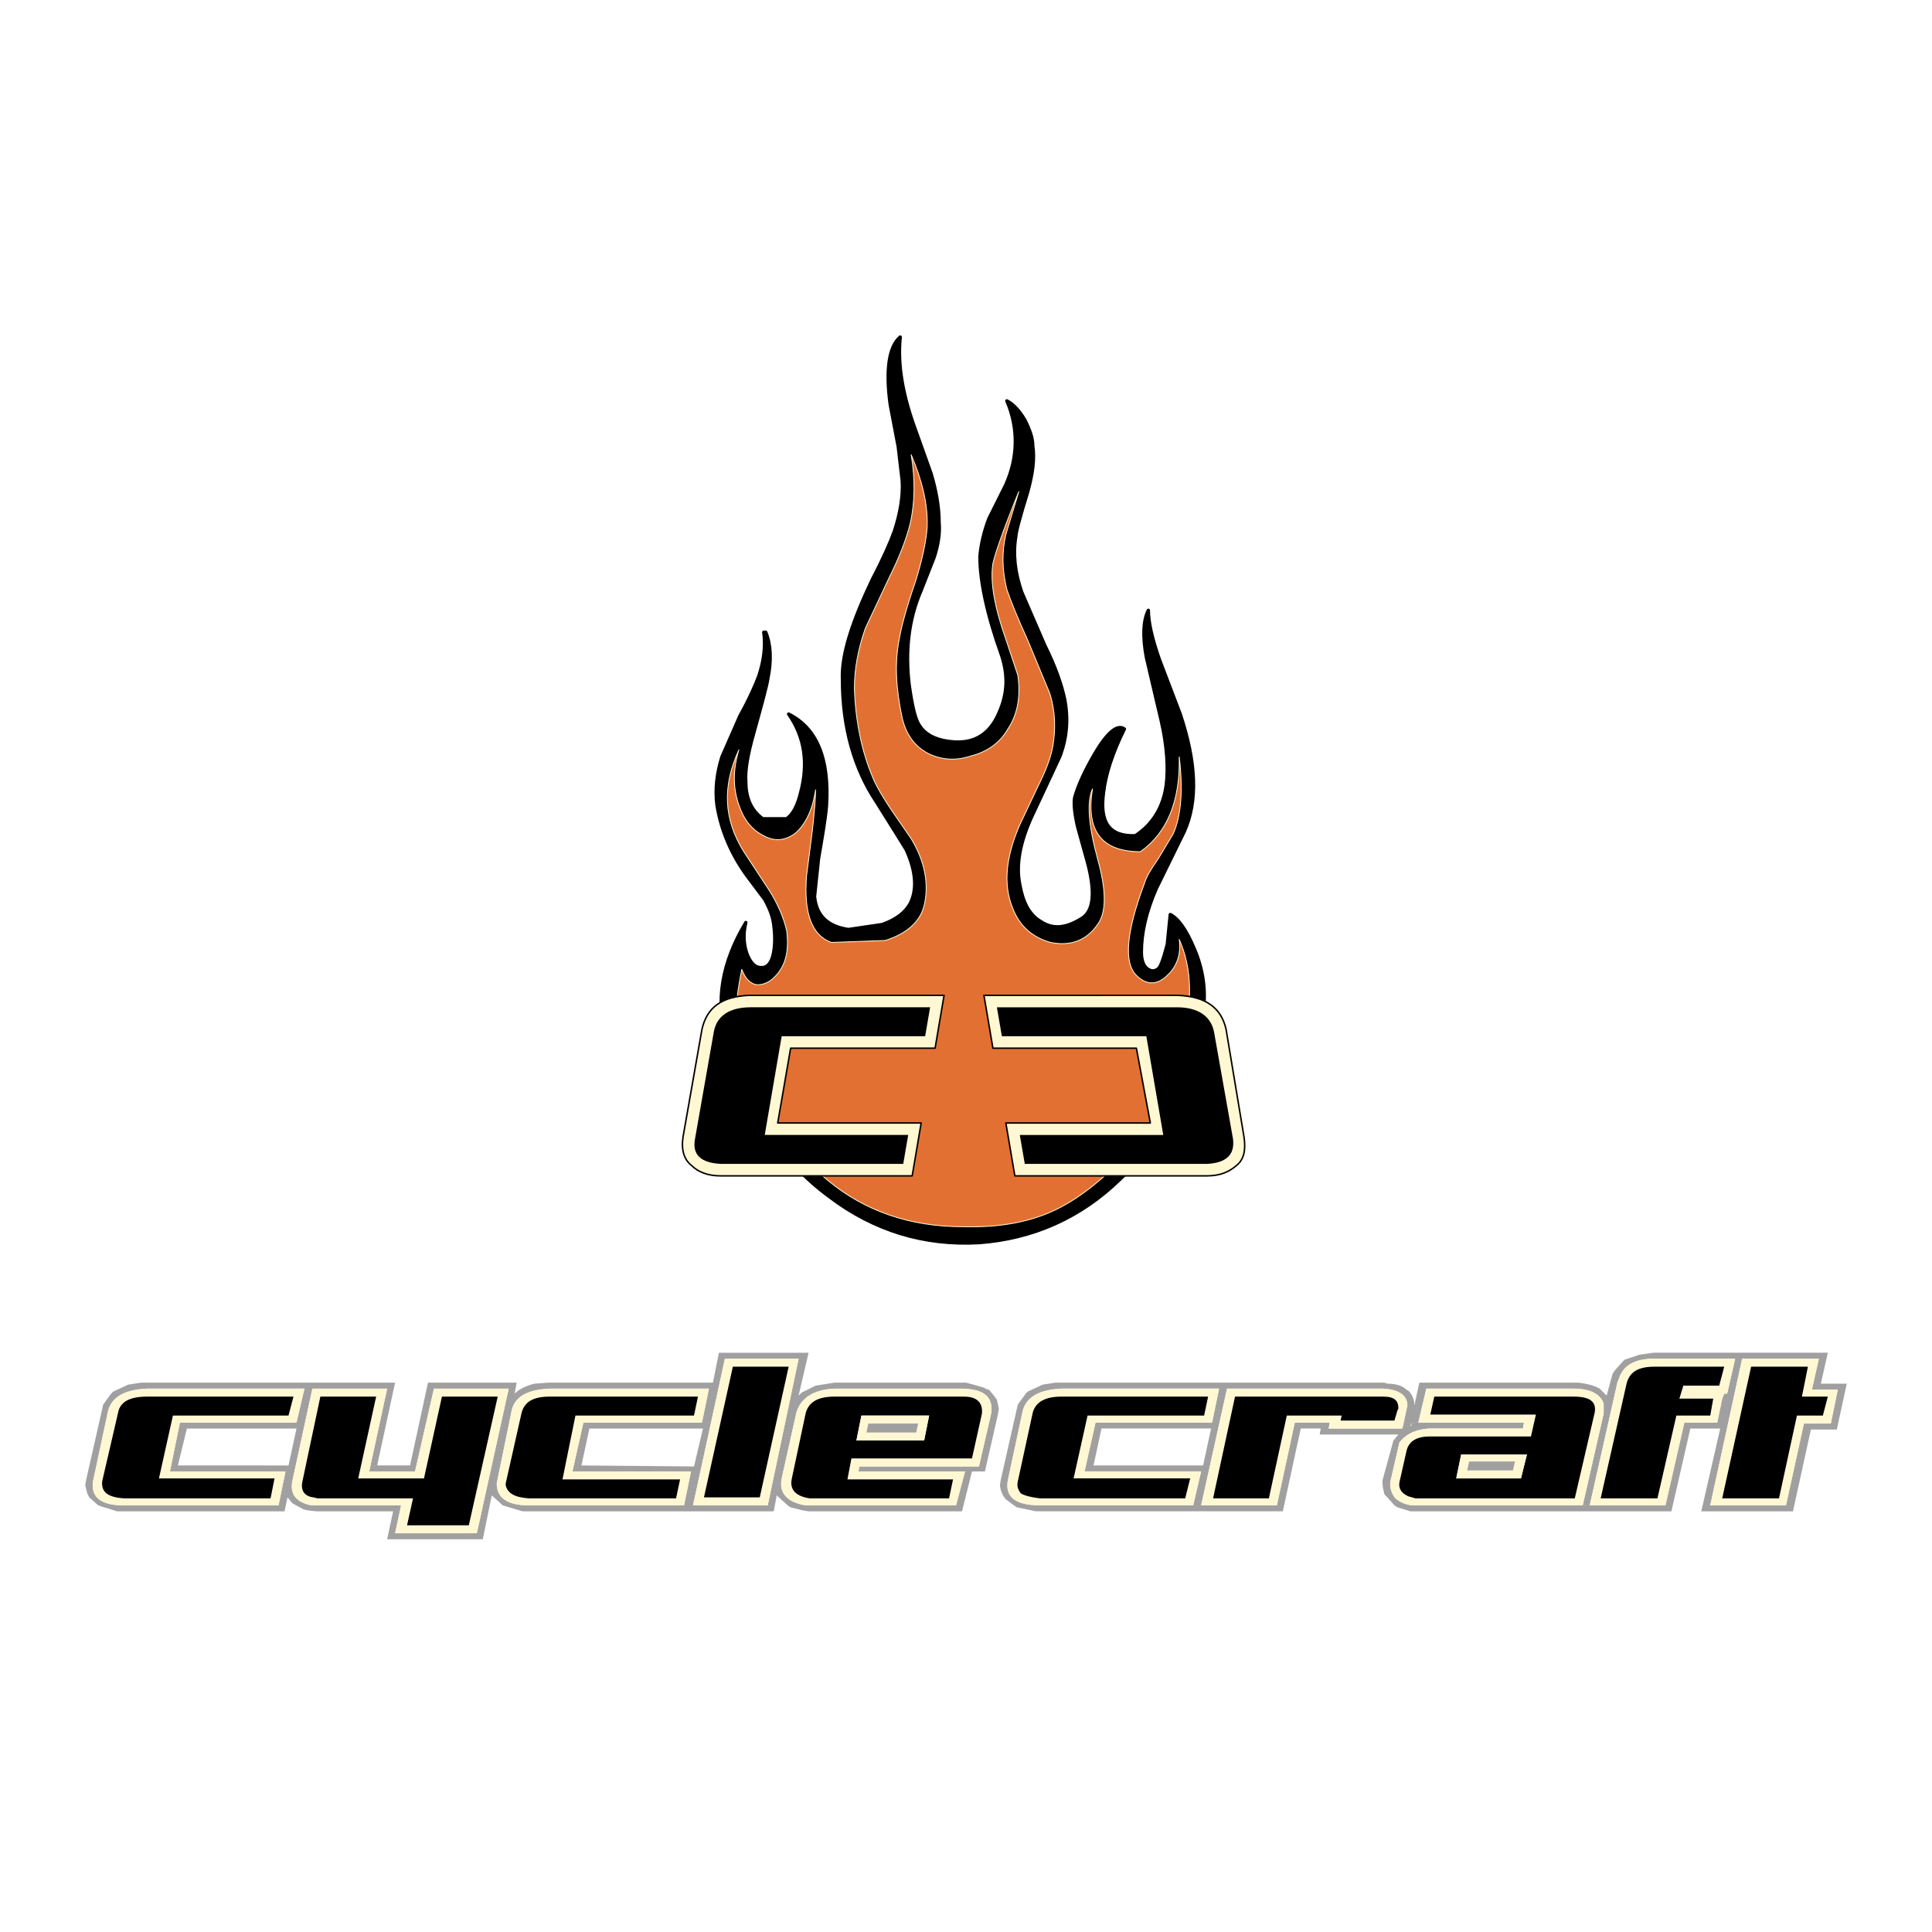 <?xml version="1.0" encoding="utf-8"?>
<!-- Generator: Adobe Illustrator 13.0.0, SVG Export Plug-In . SVG Version: 6.00 Build 14948)  -->
<!DOCTYPE svg PUBLIC "-//W3C//DTD SVG 1.0//EN" "http://www.w3.org/TR/2001/REC-SVG-20010904/DTD/svg10.dtd">
<svg version="1.0" id="Layer_1" xmlns="http://www.w3.org/2000/svg" xmlns:xlink="http://www.w3.org/1999/xlink" x="0px" y="0px"
	 width="192.756px" height="192.756px" viewBox="0 0 192.756 192.756" enable-background="new 0 0 192.756 192.756"
	 xml:space="preserve">
<g>
	<polygon fill-rule="evenodd" clip-rule="evenodd" fill="#FFFFFF" points="0,0 192.756,0 192.756,192.756 0,192.756 0,0 	"/>
	<path fill-rule="evenodd" clip-rule="evenodd" fill="#A1A0A1" d="M131.766,142.525l-0.099,0.597h7.853l-0.497,0.597l-1.093,3.98
		v0.299c0,0.299,0.1,0.696,0.198,1.095l0.199,0.199l0.795,0.896l0.298,0.199l1.292,0.397h26.045l1.889-8.259h2.981l-1.888,8.259
		h9.146l1.788-8.159h2.585l0.994-4.578h-2.585l0.696-3.085h-17.396v0.598h8.15h0.696h7.654l-0.696,3.085h2.585l-0.696,3.383h-2.684
		l-1.789,8.16h-7.556l3.182-14.628h-0.696l-0.795,3.482h-0.298l-0.199,0.498l-0.497,2.388h-3.28l-1.889,8.26h-7.555h-0.696H141.11
		c-0.796,0-1.392-0.299-1.889-0.697c-0.398-0.497-0.597-1.095-0.497-1.691l0.895-3.881c0.695-0.896,1.689-1.293,2.883-1.393h9.443
		l0.1-0.598h-10.537h-0.696v0.298l-0.1,0.101l0.1-0.398h0.696l0.795-3.384h14.713c1.689,0,2.684,0.598,2.981,1.493v0.995
		l-2.088,9.155h0.696l2.783-12.34l0.1-0.199c0.397-1.393,1.59-2.089,3.479-2.089v-0.598l-1.393,0.199l-1.491,0.498l-0.198,0.198
		l-0.795,0.896l-0.199,0.299l-0.597,2.189l-0.695-0.697c-0.497-0.298-1.292-0.497-2.088-0.597h-15.904l-0.497,2.288
		c0-0.597-0.199-1.094-0.597-1.492l-0.199-0.099c-0.397-0.398-1.093-0.598-1.889-0.598l-0.298-0.1l-0.099,0.597
		c1.59,0.101,2.385,0.697,2.385,1.691l-0.497,2.29h-7.355l0.1-0.598h-3.479l-1.789,8.26h-7.555l2.584-11.644h15.607l0.099-0.597
		h-32.804l-1.292,0.199l-1.491,0.696l-0.198,0.199l-0.796,1.095l-1.689,7.464l-0.1,0.596l0.1,0.498l0.198,0.497l0.299,0.399
		l0.795,0.597l0.298,0.199l1.89,0.397l0.397-0.597c-2.485,0-3.479-0.896-3.182-2.488l1.491-6.966
		c0.397-1.394,1.69-2.089,3.877-2.189h15.706l-0.696,3.384l-0.1,0.598l-0.795,3.682h-10.935l0.795-3.682h10.935l0.1-0.598h-11.63
		l-1.094,4.876h11.631l-0.796,3.384h-15.308l-0.397,0.597h24.651l1.789-8.259H131.766L131.766,142.525z"/>
	<path fill-rule="evenodd" clip-rule="evenodd" fill="#FFF8D3" d="M132.661,141.928l-0.1,0.598h7.355l0.497-2.29
		c0-0.994-0.795-1.591-2.385-1.691v0.796c1.093,0,1.49,0.398,1.49,1.195l-0.1,0.198l-0.298,0.995h-5.368l0.1-0.497h-5.468
		l-1.788,8.259h-5.567l2.188-10.15h14.812v-0.796h-15.607l-2.584,11.644h7.555l1.789-8.26H132.661L132.661,141.928z"/>
	<path fill-rule="evenodd" clip-rule="evenodd" d="M133.854,141.231l-0.1,0.497h5.368l0.298-0.995l0.1-0.198
		c0-0.797-0.397-1.195-1.49-1.195h-14.812l-2.188,10.15h5.567l1.788-8.259H133.854L133.854,141.231z"/>
	<path fill-rule="evenodd" clip-rule="evenodd" fill="#FFF8D3" d="M120.931,141.928l0.696-3.384h-15.706
		c-2.187,0.101-3.479,0.796-3.877,2.189l-1.491,6.966c-0.298,1.593,0.696,2.488,3.182,2.488v-0.697
		c-0.895-0.099-1.591-0.299-1.889-0.497c-0.299-0.398-0.398-0.696-0.299-1.194l1.491-6.866c0.299-1.095,1.292-1.593,2.883-1.593
		h14.612l-0.397,1.892h-11.63l-1.393,6.269h11.631l-0.497,1.99h-14.513v0.697h15.308l0.796-3.384h-11.631l1.094-4.876H120.931
		L120.931,141.928z"/>
	<path fill-rule="evenodd" clip-rule="evenodd" d="M120.136,141.231l0.397-1.892h-14.612c-1.591,0-2.584,0.498-2.883,1.593
		l-1.491,6.866c-0.1,0.498,0,0.796,0.299,1.194c0.298,0.198,0.994,0.398,1.889,0.497h14.513l0.497-1.99h-11.631l1.393-6.269H120.136
		L120.136,141.231z"/>
	<path fill-rule="evenodd" clip-rule="evenodd" fill="#FFF8D3" d="M172.323,139.042l0.795-3.482h-8.15l0.099,0.796h6.959
		l-0.498,1.891h-3.578l-0.397,1.294h3.38l-0.299,1.691h-3.379l-1.889,8.259h-5.666l2.584-11.443
		c0.298-1.194,1.193-1.691,2.783-1.691l-0.099-0.796c-1.89,0-3.082,0.696-3.479,2.089l-0.1,0.199l-2.783,12.34h7.555l1.889-8.26
		h3.28l0.497-2.388l0.199-0.498H172.323L172.323,139.042z"/>
	<path fill-rule="evenodd" clip-rule="evenodd" d="M167.949,138.246h3.578l0.498-1.891h-6.959c-1.59,0-2.485,0.497-2.783,1.691
		l-2.584,11.443h5.666l1.889-8.259h3.379l0.299-1.691h-3.38L167.949,138.246L167.949,138.246z"/>
	<path fill-rule="evenodd" clip-rule="evenodd" fill="#FFF8D3" d="M159.997,141.032v-0.995c-0.298-0.896-1.292-1.493-2.981-1.493
		h-14.713l-0.795,3.384h10.537l-0.1,0.598h-9.443c-1.193,0.1-2.188,0.497-2.883,1.393l-0.895,3.881
		c-0.1,0.597,0.099,1.194,0.497,1.691c0.497,0.398,1.093,0.697,1.889,0.697l0.099-0.697l-0.695-0.198
		c-0.696-0.299-0.994-0.796-0.895-1.394l0.695-3.085c0.199-0.995,0.994-1.493,2.287-1.493h10.139l0.497-2.188H142.7l0.398-1.792
		h13.917c1.59,0,2.285,0.498,2.087,1.593l-1.988,8.558h-15.905l-0.099,0.697h16.799L159.997,141.032L159.997,141.032z"/>
	<path fill-rule="evenodd" clip-rule="evenodd" d="M159.103,140.933c0.198-1.095-0.497-1.593-2.087-1.593h-13.917l-0.398,1.792
		h10.537l-0.497,2.188l-0.397,1.792l-0.597,2.388h-6.461l0.497-2.388h6.561l0.397-1.792h-10.139c-1.293,0-2.088,0.498-2.287,1.493
		l-0.695,3.085c-0.1,0.598,0.198,1.095,0.895,1.394l0.695,0.198h15.905L159.103,140.933L159.103,140.933z"/>
	<polygon fill-rule="evenodd" clip-rule="evenodd" fill="#FFF8D3" points="151.746,147.5 152.343,145.112 145.782,145.112 
		146.577,145.809 151.149,145.809 150.951,146.704 146.379,146.704 146.577,145.809 145.782,145.112 145.285,147.5 151.746,147.5 	
		"/>
	<polygon fill-rule="evenodd" clip-rule="evenodd" fill="#A1A0A1" points="146.577,145.809 146.379,146.704 150.951,146.704 
		151.149,145.809 146.577,145.809 	"/>
	<polygon fill-rule="evenodd" clip-rule="evenodd" fill="#FFF8D3" points="173.814,135.56 170.633,150.188 178.188,150.188 
		179.978,142.027 179.281,141.231 177.492,149.49 171.826,149.49 174.709,136.355 180.375,136.355 179.779,139.34 182.363,139.34 
		181.866,141.231 179.281,141.231 179.978,142.027 182.661,142.027 183.357,138.645 180.772,138.645 181.469,135.56 173.814,135.56 
			"/>
	<polygon fill-rule="evenodd" clip-rule="evenodd" points="174.709,136.355 171.826,149.49 177.492,149.49 179.281,141.231 
		181.866,141.231 182.363,139.34 179.779,139.34 180.375,136.355 174.709,136.355 	"/>
	<path fill-rule="evenodd" clip-rule="evenodd" fill="#A1A0A1" d="M98.664,138.645c-0.198,0-0.298-0.101-0.497-0.199l-1.392-0.398
		l-0.397-0.1H83.257l-1.889,0.299l-1.392,0.696l-0.299,0.299l0.994-4.279h-8.946l-0.597,2.985H54.727l0.1,0.597h15.905l-0.695,3.384
		l0.099,0.598l-0.895,3.781l-11.232-0.1l0.795-3.682h11.332l-0.099-0.598h-11.83l-1.093,4.876h11.829l-0.696,3.384H52.739
		c-2.187,0-3.181-0.796-3.181-2.189l1.491-7.265c0.298-1.394,1.591-2.089,3.777-2.189l-0.1-0.597l-1.392,0.1
		c-0.795,0.199-1.491,0.497-1.988,0.995l0.199-1.095H42.7l-1.79,8.26h-3.28l1.789-8.26H14.071l-1.292,0.199l-1.491,0.696
		l-0.199,0.199l-0.794,1.095l-1.69,7.464l0.696,0.099l1.491-6.966c0.397-1.394,1.689-2.089,3.877-2.189h15.706l-0.795,3.384v0.598
		l-0.795,3.682H17.749l0.895-3.682h10.935v-0.598h-11.63l-0.994,4.876h11.531l-0.695,3.384H12.282c-2.287,0-3.281-0.896-2.982-2.488
		l-0.696-0.099l-0.1,0.596l0.199,0.797l0.199,0.398l0.895,0.796l0.298,0.1l1.591,0.497h16.7l0.299-1.393l0.497,0.597l1.093,0.597
		l0.397,0.1l0.895,0.1v-0.597h-0.497c-1.491-0.299-2.188-1.095-1.889-2.488l1.988-9.155h7.456l-1.79,8.26h4.573l1.888-8.26h7.456
		l-3.181,14.43h-8.151l0.597-2.786h-8.45v0.597h7.654l-0.596,2.787h9.543l0.895-4.38l1.094,0.996l1.988,0.597h25.05l-0.597-0.597
		h-7.455l3.181-14.628h7.355l-3.082,14.628l0.597,0.597l0.298-1.593l1.093,0.996l0.298,0.199l1.192,0.298l0.597,0.1v-0.597h-0.298
		c-1.79-0.299-2.685-1.194-2.386-2.688l1.491-6.667c0.497-1.393,1.689-2.188,3.777-2.289h12.922
		c2.087,0.101,2.982,0.896,2.684,2.588l-1.193,5.175H85.742l-0.1,0.497h10.637l-0.895,3.384H81.069h-0.397v0.597H95.98l0.994-3.98
		h1.292l1.292-5.672l0.1-0.597l-0.199-0.896l-0.298-0.397L98.664,138.645L98.664,138.645z"/>
	<path fill-rule="evenodd" clip-rule="evenodd" fill="#FFF8D3" d="M97.67,146.307l1.193-5.175c0.298-1.691-0.597-2.487-2.684-2.588
		H83.257c-2.088,0.101-3.28,0.896-3.777,2.289l-1.491,6.667c-0.299,1.493,0.596,2.389,2.386,2.688h0.298l0.1-0.697
		c-1.292-0.198-1.988-0.796-1.789-1.89l1.392-6.568c0.298-1.194,1.292-1.692,2.883-1.692h12.922c1.292,0,1.888,0.598,1.789,1.692
		l-0.993,4.478H84.947l-0.398,2.091h10.537l-0.397,1.89H80.771l-0.1,0.697h0.397h14.315l0.895-3.384H85.642l0.1-0.497H97.67
		L97.67,146.307z"/>
	<path fill-rule="evenodd" clip-rule="evenodd" d="M96.975,145.51l0.993-4.478c0.1-1.095-0.497-1.692-1.789-1.692H83.257
		c-1.591,0-2.585,0.498-2.883,1.692l-1.392,6.568c-0.199,1.094,0.497,1.691,1.789,1.89h13.917l0.397-1.89H84.549l0.398-2.091
		l0.497-1.791l0.498-2.487H92.7l-0.497,2.487h-6.76l-0.497,1.791H96.975L96.975,145.51z"/>
	<polygon fill-rule="evenodd" clip-rule="evenodd" fill="#FFF8D3" points="92.203,143.719 92.7,141.231 85.941,141.231 
		86.636,142.027 91.606,142.027 91.408,142.923 86.438,142.923 86.636,142.027 85.941,141.231 85.443,143.719 92.203,143.719 	"/>
	<polygon fill-rule="evenodd" clip-rule="evenodd" fill="#A1A0A1" points="91.606,142.027 86.636,142.027 86.438,142.923 
		91.408,142.923 91.606,142.027 	"/>
	<path fill-rule="evenodd" clip-rule="evenodd" fill="#FFF8D3" d="M14.667,138.544c-2.188,0.101-3.479,0.796-3.877,2.189
		L9.3,147.699c-0.299,1.593,0.695,2.488,2.982,2.488l0.1-0.697c-1.591-0.099-2.287-0.597-2.188-1.691l1.591-6.866
		c0.199-1.095,1.192-1.593,2.883-1.593H29.28l-0.497,1.892H17.252L15.86,147.5h11.531l-0.398,1.99H12.381l-0.1,0.697h15.507
		l0.695-3.384H16.954l0.994-4.876h11.63l0.795-3.384H14.667L14.667,138.544z"/>
	<path fill-rule="evenodd" clip-rule="evenodd" d="M14.667,139.34c-1.69,0-2.684,0.498-2.883,1.593l-1.591,6.866
		c-0.1,1.095,0.597,1.593,2.188,1.691h14.612l0.398-1.99H15.86l1.392-6.269h11.531l0.497-1.892H14.667L14.667,139.34z"/>
	<path fill-rule="evenodd" clip-rule="evenodd" fill="#FFF8D3" d="M54.827,138.544c-2.187,0.101-3.479,0.796-3.777,2.189
		l-1.491,7.265c0,1.394,0.994,2.189,3.181,2.189v-0.697c-1.392-0.099-2.087-0.497-2.286-1.294v-0.198l1.59-7.065
		c0.298-1.095,1.192-1.593,2.783-1.593h14.811l-0.397,1.892H57.412l-1.292,6.369h11.73l-0.398,1.89H52.739v0.697h15.507l0.696-3.384
		H57.113l1.093-4.876h11.83l0.695-3.384H54.827L54.827,138.544z"/>
	<path fill-rule="evenodd" clip-rule="evenodd" d="M54.827,139.34c-1.591,0-2.485,0.498-2.783,1.593l-1.59,7.065v0.198
		c0.199,0.797,0.895,1.195,2.286,1.294h14.712l0.398-1.89h-11.73l1.292-6.369H69.24l0.397-1.892H54.827L54.827,139.34z"/>
	<path fill-rule="evenodd" clip-rule="evenodd" fill="#FFF8D3" d="M41.407,146.804h-4.573l1.79-8.26h-7.456l-1.988,9.155
		c-0.299,1.394,0.397,2.189,1.889,2.488h0.497l0.1-0.697l-0.397-0.099c-0.895-0.1-1.292-0.697-1.094-1.593l1.789-8.459h5.567
		l-1.789,8.16h6.561l1.79-8.16h5.566l-2.883,12.838h-6.163l0.597-2.688h-9.543l-0.1,0.697h8.45l-0.597,2.786h8.151l3.181-14.43
		h-7.456L41.407,146.804L41.407,146.804z"/>
	<path fill-rule="evenodd" clip-rule="evenodd" d="M41.208,149.49l-0.597,2.688h6.163l2.883-12.838h-5.566l-1.79,8.16h-6.561
		l1.789-8.16h-5.567l-1.789,8.459c-0.199,0.896,0.199,1.493,1.094,1.593l0.397,0.099H41.208L41.208,149.49z"/>
	<polygon fill-rule="evenodd" clip-rule="evenodd" fill="#FFF8D3" points="76.596,150.188 79.678,135.56 72.322,135.56 
		69.141,150.188 76.596,150.188 75.801,149.392 70.234,149.392 73.117,136.355 78.684,136.355 75.801,149.392 76.596,150.188 	"/>
	<polygon fill-rule="evenodd" clip-rule="evenodd" points="70.234,149.392 75.801,149.392 78.684,136.355 73.117,136.355 
		70.234,149.392 	"/>
	<path fill-rule="evenodd" clip-rule="evenodd" d="M101.349,53.529c0-0.397,0.397-1.89,1.192-4.478
		c0.497-1.792,0.696-3.284,0.497-4.578c0-0.795-0.298-1.592-0.795-2.587c-0.597-0.996-1.192-1.593-1.79-1.891
		c1.193,2.787,1.094,5.673-0.099,8.359l-1.689,3.383c-0.497,1.294-0.796,2.587-0.896,3.782c0,2.487,0.696,5.771,2.188,9.951
		c0.597,1.891,0.597,3.682-0.298,5.672c-0.896,2.09-2.386,2.985-4.374,2.886c-1.79-0.1-2.982-0.697-3.579-1.692
		c-0.398-0.597-0.696-1.891-0.994-3.98c-0.398-3.284-0.1-6.468,1.192-9.454l1.292-3.284c0.397-1.194,0.597-2.389,0.497-3.483
		c0-1.592-0.298-3.185-0.795-4.876l-1.491-4.179c-1.292-3.483-1.889-6.567-1.59-9.453c-1.094,0.896-1.491,3.184-0.994,6.767
		l0.795,4.18l0.397,3.383c0.1,1.493-0.198,3.284-0.795,5.075c-0.397,1.095-1.093,2.687-2.187,4.776
		c-1.988,4.18-3.082,7.463-2.982,9.951c0,4.876,1.193,8.956,3.379,12.24c1.69,2.687,2.684,4.279,2.982,4.776
		c0.994,2.189,1.093,3.98,0.398,5.374c-0.498,0.896-1.392,1.592-2.784,2.09l-3.38,0.498c-1.988-0.298-3.181-1.293-3.38-3.284
		l0.398-3.782c0.397-2.289,0.696-4.08,0.795-5.274c0.298-4.777-0.994-7.762-3.777-9.155c1.591,2.289,1.988,4.876,1.193,7.861
		c-0.298,1.194-0.696,2.09-1.392,2.587H76.1c-1.093-0.796-1.689-1.99-1.689-3.682c-0.1-1.095,0.198-2.787,0.795-4.876
		c0.795-2.886,1.292-4.677,1.392-5.374c0.397-1.891,0.298-3.483-0.198-4.677h-0.2c0.2,1.393,0,2.886-0.497,4.378
		c-0.298,0.796-0.895,2.189-1.889,3.98l-1.79,4.08c-0.497,1.592-0.695,3.184-0.497,4.776c0.398,2.488,1.392,4.876,2.982,7.065
		l1.79,2.388c0.497,0.896,0.795,1.692,0.895,2.488c0.199,1.493,0.1,2.687-0.199,3.483c-0.298,0.697-0.696,0.896-1.292,0.796
		c-0.497-0.099-0.895-0.597-1.193-1.393c-0.298-0.896-0.397-1.891-0.099-3.085c-2.386,3.98-3.082,7.862-1.889,11.743
		c1.988,6.866,5.368,12.041,10.239,15.623c4.473,3.384,9.443,4.876,14.911,4.577c5.367-0.397,10.139-2.487,14.114-6.368
		c4.375-4.18,7.158-9.752,8.252-16.718c0.298-2.09,0-4.18-0.895-6.27c-0.796-1.891-1.591-2.985-2.387-3.383l-0.298,2.985
		c-0.397,1.493-0.696,2.388-0.994,2.488c-0.298,0.199-0.597,0.199-0.895,0c-0.397-0.199-0.696-0.796-0.696-1.692
		c0-1.99,0.497-4.079,1.491-6.368l2.784-5.672c1.391-3.085,1.192-6.966-0.398-11.743l-2.087-5.473
		c-0.696-1.99-1.094-3.682-1.094-4.876c-0.497,0.995-0.597,2.488-0.199,4.677l1.491,6.369c0.597,2.587,0.696,4.776,0.497,6.369
		c-0.298,2.189-1.292,3.881-3.081,5.075c-2.585,0.1-3.579-1.294-3.182-4.279c0.199-1.791,0.896-3.98,2.088-6.369
		c-0.696-0.498-1.69,0.299-2.982,2.488c-1.093,1.891-1.689,3.284-1.987,4.378c-0.1,0.597,0,1.592,0.298,2.886l0.994,3.582
		c0.795,2.985,0.597,4.876-0.597,5.573c-1.591,0.995-2.883,1.095-4.076,0.299c-1.192-0.697-1.789-1.99-2.087-3.682
		c-0.397-1.891,0-4.08,1.093-6.568l2.884-6.169c0.695-1.792,0.895-3.682,0.497-5.772c-0.299-1.393-0.896-3.184-1.988-5.374
		l-2.286-5.274C101.249,57.111,101.051,55.22,101.349,53.529L101.349,53.529z"/>
	
		<path fill="none" stroke="#000000" stroke-width="0.332" stroke-linecap="round" stroke-linejoin="round" stroke-miterlimit="2.613" d="
		M102.541,49.051c0.497-1.792,0.696-3.284,0.497-4.578c0-0.795-0.298-1.592-0.795-2.587c-0.597-0.996-1.192-1.593-1.79-1.891
		c1.193,2.787,1.094,5.673-0.099,8.359l-1.689,3.383c-0.497,1.294-0.796,2.587-0.896,3.782c0,2.487,0.696,5.771,2.188,9.951
		c0.597,1.891,0.597,3.682-0.298,5.672c-0.896,2.09-2.386,2.985-4.374,2.886c-1.79-0.1-2.982-0.697-3.579-1.692
		c-0.398-0.597-0.696-1.891-0.994-3.98c-0.398-3.284-0.1-6.468,1.192-9.454l1.292-3.284c0.397-1.194,0.597-2.389,0.497-3.483
		c0-1.592-0.298-3.185-0.795-4.876l-1.491-4.179c-1.292-3.483-1.889-6.567-1.59-9.453c-1.094,0.896-1.491,3.184-0.994,6.767
		l0.795,4.18l0.397,3.383c0.1,1.493-0.198,3.284-0.795,5.075c-0.397,1.095-1.093,2.687-2.187,4.776
		c-1.988,4.18-3.082,7.463-2.982,9.951c0,4.876,1.193,8.956,3.379,12.24c1.69,2.687,2.684,4.279,2.982,4.776
		c0.994,2.189,1.093,3.98,0.398,5.374c-0.498,0.896-1.392,1.592-2.784,2.09l-3.38,0.498c-1.988-0.298-3.181-1.293-3.38-3.284
		l0.398-3.782c0.397-2.289,0.696-4.08,0.795-5.274c0.298-4.777-0.994-7.762-3.777-9.155c1.591,2.289,1.988,4.876,1.193,7.861
		c-0.298,1.194-0.696,2.09-1.392,2.587H76.1c-1.093-0.796-1.689-1.99-1.689-3.682c-0.1-1.095,0.198-2.787,0.795-4.876
		c0.795-2.886,1.292-4.677,1.392-5.374c0.397-1.891,0.298-3.483-0.198-4.677h-0.2c0.2,1.393,0,2.886-0.497,4.378
		c-0.298,0.796-0.895,2.189-1.889,3.98l-1.79,4.08c-0.497,1.592-0.695,3.184-0.497,4.776c0.398,2.488,1.392,4.876,2.982,7.065
		l1.79,2.388c0.497,0.896,0.795,1.692,0.895,2.488c0.199,1.493,0.1,2.687-0.199,3.483c-0.298,0.697-0.696,0.896-1.292,0.796
		c-0.497-0.099-0.895-0.597-1.193-1.393c-0.298-0.896-0.397-1.891-0.099-3.085c-2.386,3.98-3.082,7.862-1.889,11.743
		c1.988,6.866,5.368,12.041,10.239,15.623c4.473,3.384,9.443,4.876,14.911,4.577c5.367-0.397,10.139-2.487,14.114-6.368
		c4.375-4.18,7.158-9.752,8.252-16.718c0.298-2.09,0-4.18-0.895-6.27c-0.796-1.891-1.591-2.985-2.387-3.383l-0.298,2.985
		c-0.397,1.493-0.696,2.388-0.994,2.488c-0.298,0.199-0.597,0.199-0.895,0c-0.397-0.199-0.696-0.796-0.696-1.692
		c0-1.99,0.497-4.079,1.491-6.368l2.784-5.672c1.391-3.085,1.192-6.966-0.398-11.743l-2.087-5.473
		c-0.696-1.99-1.094-3.682-1.094-4.876c-0.497,0.995-0.597,2.488-0.199,4.677l1.491,6.369c0.597,2.587,0.696,4.776,0.497,6.369
		c-0.298,2.189-1.292,3.881-3.081,5.075c-2.585,0.1-3.579-1.294-3.182-4.279c0.199-1.791,0.896-3.98,2.088-6.369
		c-0.696-0.498-1.69,0.299-2.982,2.488c-1.093,1.891-1.689,3.284-1.987,4.378c-0.1,0.597,0,1.592,0.298,2.886l0.994,3.582
		c0.795,2.985,0.597,4.876-0.597,5.573c-1.591,0.995-2.883,1.095-4.076,0.299c-1.192-0.697-1.789-1.99-2.087-3.682
		c-0.397-1.891,0-4.08,1.093-6.568l2.884-6.169c0.695-1.792,0.895-3.682,0.497-5.772c-0.299-1.393-0.896-3.184-1.988-5.374
		l-2.286-5.274c-0.696-1.99-0.895-3.881-0.597-5.573C101.349,53.131,101.746,51.639,102.541,49.051L102.541,49.051z"/>
	<path fill-rule="evenodd" clip-rule="evenodd" fill="#E37033" d="M101.646,49.051c-1.59,3.881-2.386,6.269-2.584,7.165
		c-0.299,1.891,0.198,4.478,1.292,7.563l1.192,3.583c0.299,2.09,0,3.881-0.993,5.374c-0.796,1.393-2.088,2.289-3.679,2.687
		c-1.491,0.498-2.882,0.398-4.175-0.199c-1.392-0.696-2.286-1.891-2.684-3.583c-0.596-2.786-0.795-5.374-0.298-7.861
		c0.198-1.194,0.696-3.085,1.59-5.672c0.696-2.189,1.093-4.08,1.193-5.473c0.099-2.29-0.497-4.678-1.591-7.265
		c0.398,2.388,0.398,4.678-0.099,6.866c-0.398,1.592-1.094,3.384-2.088,5.374l-2.386,5.075c-0.696,1.991-1.093,3.98-1.093,5.971
		c0.1,3.185,0.695,6.27,1.889,9.056c0.397,0.896,0.994,1.891,1.789,3.085l1.988,2.886c1.392,2.289,1.79,4.578,1.292,6.667
		c-0.397,1.592-1.69,2.786-3.876,3.483l-5.368,0.199c-1.988-0.696-2.783-2.985-2.485-6.667l0.597-4.677
		c0.199-1.791,0.298-3.085,0.298-3.881c-0.298,2.09-1.093,3.583-2.087,4.378c-0.994,0.697-1.988,0.796-3.082,0.199
		c-1.192-0.597-1.988-1.592-2.485-3.085c-0.597-1.692-0.597-3.483,0-5.473c-1.69,3.682-1.491,6.966,0.497,10.15l2.485,3.781
		c0.895,1.393,1.491,2.786,1.789,4.08c0.298,2.289-0.199,3.881-1.59,4.976c-0.597,0.397-1.093,0.497-1.59,0.397
		c-0.597-0.199-0.994-0.696-1.292-1.492c-0.298,1.393-0.498,2.687-0.498,3.682l0.398,3.781l-0.099-0.199
		c4.274,12.24,11.729,18.41,22.267,18.41c3.777,0.1,6.859-0.498,9.443-1.791c2.585-1.294,5.368-3.583,8.25-6.966
		c1.79-2.688,3.182-5.771,4.076-9.255c1.193-4.279,1.094-7.762-0.198-10.647c0.198,1.393-0.199,2.687-1.193,3.582
		c-0.994,0.995-2.088,0.995-3.081,0c-1.293-1.293-0.994-4.378,0.795-9.155c0.198-0.696,0.695-1.493,1.392-2.488l1.491-2.488
		c0.795-1.791,0.994-4.378,0.597-7.662c0.099,4.378-1.193,7.562-3.878,9.454c-3.876,0-5.467-2.09-4.771-6.27
		c-0.597,1.294-0.397,3.682,0.497,6.966c0.895,3.185,0.895,5.374,0,6.568c-1.094,1.592-2.685,2.189-4.673,1.791
		c-1.789-0.498-3.081-1.592-3.776-3.383c-0.994-2.388-0.696-5.174,0.695-8.359l1.789-3.781c0.795-1.592,1.292-2.886,1.491-3.98
		c0.298-1.692,0.298-3.483-0.298-5.374l-2.188-5.274c-0.994-2.189-1.689-3.881-2.088-5.075c-0.496-1.99-0.496-3.781-0.099-5.473
		L101.646,49.051L101.646,49.051z"/>
	
		<path fill="none" stroke="#FFF8D3" stroke-width="0.083" stroke-linecap="round" stroke-linejoin="round" stroke-miterlimit="2.613" d="
		M99.062,56.215c-0.299,1.891,0.198,4.478,1.292,7.563l1.192,3.583c0.299,2.09,0,3.881-0.993,5.374
		c-0.796,1.393-2.088,2.289-3.679,2.687c-1.491,0.498-2.882,0.398-4.175-0.199c-1.392-0.696-2.286-1.891-2.684-3.583
		c-0.596-2.786-0.795-5.374-0.298-7.861c0.198-1.194,0.696-3.085,1.59-5.672c0.696-2.189,1.093-4.08,1.193-5.473
		c0.099-2.29-0.497-4.678-1.591-7.265c0.398,2.388,0.398,4.678-0.099,6.866c-0.398,1.592-1.094,3.384-2.088,5.374l-2.386,5.075
		c-0.696,1.991-1.093,3.98-1.093,5.971c0.1,3.185,0.695,6.27,1.889,9.056c0.397,0.896,0.994,1.891,1.789,3.085l1.988,2.886
		c1.392,2.289,1.79,4.578,1.292,6.667c-0.397,1.592-1.69,2.786-3.876,3.483l-5.368,0.199c-1.988-0.696-2.783-2.985-2.485-6.667
		l0.597-4.677c0.199-1.791,0.298-3.085,0.298-3.881c-0.298,2.09-1.093,3.583-2.087,4.378c-0.994,0.697-1.988,0.796-3.082,0.199
		c-1.192-0.597-1.988-1.592-2.485-3.085c-0.597-1.692-0.597-3.483,0-5.473c-1.69,3.682-1.491,6.966,0.497,10.15l2.485,3.781
		c0.895,1.393,1.491,2.786,1.789,4.08c0.298,2.289-0.199,3.881-1.59,4.976c-0.597,0.397-1.093,0.497-1.59,0.397
		c-0.597-0.199-0.994-0.696-1.292-1.492c-0.298,1.393-0.498,2.687-0.498,3.682l0.398,3.781l-0.099-0.199
		c4.274,12.24,11.729,18.41,22.267,18.41c3.777,0.1,6.859-0.498,9.443-1.791c2.585-1.294,5.368-3.583,8.25-6.966
		c1.79-2.688,3.182-5.771,4.076-9.255c1.193-4.279,1.094-7.762-0.198-10.647c0.198,1.393-0.199,2.687-1.193,3.582
		c-0.994,0.995-2.088,0.995-3.081,0c-1.293-1.293-0.994-4.378,0.795-9.155c0.198-0.696,0.695-1.493,1.392-2.488l1.491-2.488
		c0.795-1.791,0.994-4.378,0.597-7.662c0.099,4.378-1.193,7.562-3.878,9.454c-3.876,0-5.467-2.09-4.771-6.27
		c-0.597,1.294-0.397,3.682,0.497,6.966c0.895,3.185,0.895,5.374,0,6.568c-1.094,1.592-2.685,2.189-4.673,1.791
		c-1.789-0.498-3.081-1.592-3.776-3.383c-0.994-2.388-0.696-5.174,0.695-8.359l1.789-3.781c0.795-1.592,1.292-2.886,1.491-3.98
		c0.298-1.692,0.298-3.483-0.298-5.374l-2.188-5.274c-0.994-2.189-1.689-3.881-2.088-5.075c-0.496-1.99-0.496-3.781-0.099-5.473
		l1.292-4.279C100.057,52.932,99.261,55.32,99.062,56.215L99.062,56.215z"/>
	<path fill-rule="evenodd" clip-rule="evenodd" fill="#FFF8D3" d="M69.042,116.32c0.596,0.597,1.59,0.995,2.783,0.995H91.01
		l0.895-5.274H77.591l1.292-7.463h14.414l0.895-5.274H74.808c-2.784,0.1-4.275,1.194-4.771,3.384l-1.889,10.747
		C67.949,114.729,68.247,115.724,69.042,116.32L69.042,116.32z"/>
	
		<path fill="none" stroke="#000000" stroke-width="0.149" stroke-linecap="round" stroke-linejoin="round" stroke-miterlimit="2.613" d="
		M69.042,116.32c-0.795-0.597-1.093-1.592-0.895-2.886l1.889-10.747c0.497-2.189,1.988-3.284,4.771-3.384h19.384l-0.895,5.274
		H78.883l-1.292,7.463h14.314l-0.895,5.274H71.825C70.632,117.315,69.638,116.917,69.042,116.32L69.042,116.32z"/>
	<path fill-rule="evenodd" clip-rule="evenodd" d="M69.34,113.634c-0.298,1.592,0.596,2.388,2.584,2.487h18.191l0.497-2.886H76.298
		l1.69-9.851h14.314l0.497-2.887H74.907c-2.187,0-3.38,0.896-3.678,2.389L69.34,113.634L69.34,113.634z"/>
	<path fill-rule="evenodd" clip-rule="evenodd" fill="#FFF8D3" d="M99.062,104.578h14.314l1.391,7.463h-14.413l0.895,5.274h19.186
		c1.292,0,2.187-0.398,2.882-0.995c0.796-0.597,0.994-1.592,0.796-2.886l-1.789-10.747c-0.497-2.189-2.088-3.284-4.871-3.384H98.168
		L99.062,104.578L99.062,104.578z"/>
	
		<path fill="none" stroke="#000000" stroke-width="0.149" stroke-linecap="round" stroke-linejoin="round" stroke-miterlimit="2.613" d="
		M113.377,104.578l1.391,7.463h-14.413l0.895,5.274h19.186c1.292,0,2.187-0.398,2.882-0.995c0.796-0.597,0.994-1.592,0.796-2.886
		l-1.789-10.747c-0.497-2.189-2.088-3.284-4.871-3.384H98.168l0.895,5.274H113.377L113.377,104.578z"/>
	<path fill-rule="evenodd" clip-rule="evenodd" d="M101.746,113.235l0.497,2.886h18.191c1.889-0.1,2.783-0.896,2.584-2.487
		l-1.888-10.648c-0.299-1.592-1.592-2.487-3.679-2.487H99.46l0.497,2.887h14.413l1.69,9.851H101.746L101.746,113.235z"/>
</g>
</svg>
